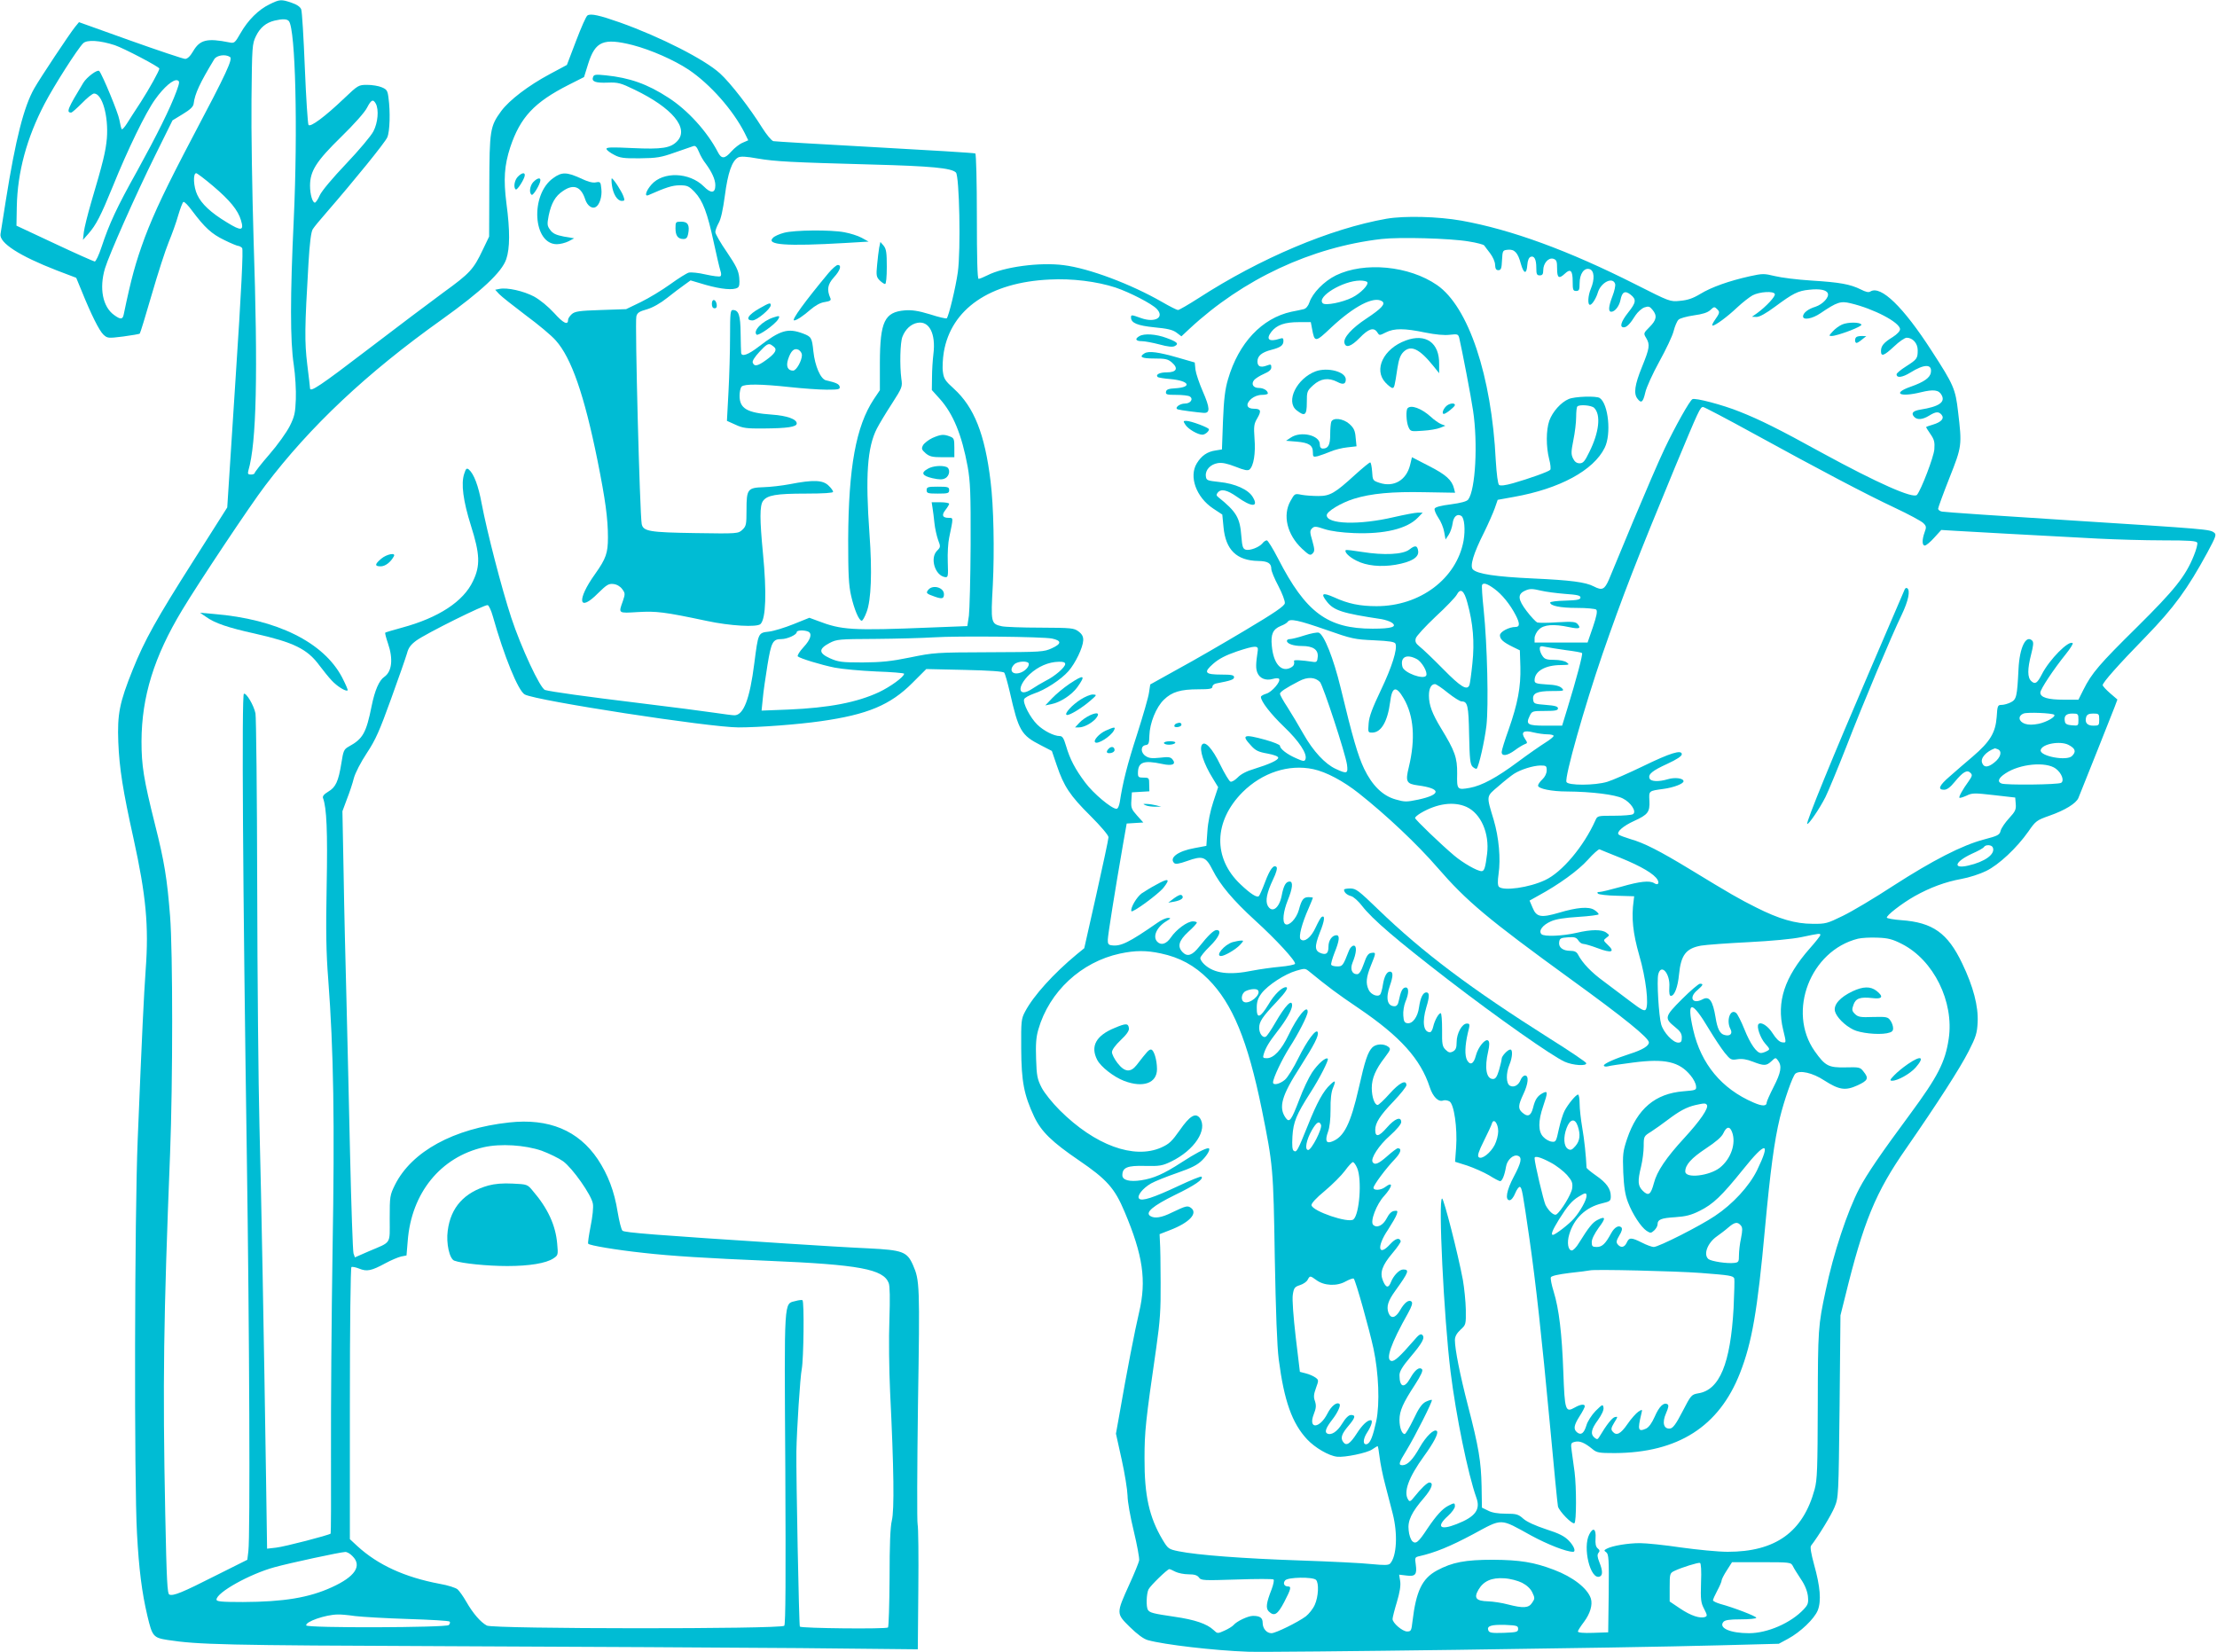 <?xml version="1.0" standalone="no"?>
<!DOCTYPE svg PUBLIC "-//W3C//DTD SVG 20010904//EN"
 "http://www.w3.org/TR/2001/REC-SVG-20010904/DTD/svg10.dtd">
<svg version="1.0" xmlns="http://www.w3.org/2000/svg"
 width="1280pt" height="954pt" viewBox="0 0 1280 954"
 preserveAspectRatio="xMidYMid meet">
<g transform="translate(0,954) scale(0.1,-0.1)"
fill="#00bcd4" stroke="none">
<path d="M1556 9515 c-64 -31 -124 -91 -167 -166 -32 -56 -36 -60 -64 -54
-129 26 -171 16 -210 -51 -17 -29 -33 -44 -46 -44 -11 0 -154 48 -317 106
l-296 106 -23 -28 c-30 -37 -201 -294 -235 -354 -60 -105 -108 -293 -164 -645
-15 -93 -29 -182 -31 -196 -9 -51 110 -127 324 -210 l113 -43 31 -75 c57 -141
102 -230 126 -253 23 -21 26 -22 114 -11 50 7 94 14 96 17 3 3 34 104 69 225
35 121 79 257 98 303 19 46 44 115 55 155 12 40 25 75 30 77 5 3 28 -20 51
-52 72 -96 112 -133 185 -168 38 -19 75 -34 81 -34 6 0 16 -6 22 -12 7 -9 -4
-240 -38 -755 l-48 -743 -196 -309 c-213 -335 -281 -457 -349 -626 -78 -194
-90 -258 -84 -420 6 -152 27 -282 88 -557 72 -328 89 -505 70 -758 -11 -159
-20 -342 -46 -980 -18 -435 -21 -1980 -4 -2275 11 -204 28 -340 60 -475 28
-118 34 -126 116 -139 176 -27 323 -31 1613 -36 745 -3 1662 -8 2037 -11 l682
-7 3 347 c2 190 0 359 -4 374 -4 15 -3 327 2 693 11 692 10 716 -29 805 -34
77 -60 86 -255 96 -94 4 -308 17 -476 28 -758 49 -935 63 -946 74 -7 6 -19 55
-28 108 -19 120 -56 216 -115 305 -112 166 -282 237 -511 212 -321 -35 -562
-167 -659 -359 -30 -61 -31 -67 -31 -196 0 -152 13 -132 -121 -189 l-80 -35
-8 23 c-4 12 -13 272 -20 577 -7 305 -16 710 -21 900 -5 190 -13 510 -16 711
l-7 365 26 70 c15 38 33 92 40 121 8 30 40 92 75 145 51 77 74 130 140 313 44
121 85 239 92 263 8 32 22 50 53 73 56 41 398 211 413 205 7 -3 20 -31 29 -63
65 -231 147 -433 185 -453 67 -36 1067 -190 1234 -190 119 0 344 17 476 36
268 38 400 93 527 220 l81 81 221 -5 c145 -3 224 -9 229 -16 5 -6 19 -56 32
-111 51 -225 65 -250 181 -309 l62 -32 28 -82 c41 -122 77 -176 194 -292 62
-62 105 -113 105 -124 0 -11 -32 -160 -70 -330 l-70 -311 -43 -35 c-134 -111
-250 -239 -298 -330 -23 -43 -24 -54 -23 -215 1 -190 16 -267 75 -393 41 -86
103 -146 257 -251 163 -111 208 -162 265 -298 106 -251 127 -396 84 -579 -24
-101 -71 -342 -115 -596 l-19 -106 33 -149 c18 -81 33 -175 34 -209 0 -34 16
-123 36 -205 19 -79 33 -155 31 -169 -3 -14 -28 -76 -57 -139 -76 -168 -76
-167 3 -245 43 -42 79 -69 104 -76 93 -26 382 -60 578 -67 143 -5 2175 22
2723 37 l342 9 52 28 c74 40 153 116 173 165 21 54 15 135 -22 267 -16 59 -23
98 -17 106 46 60 117 177 136 223 23 56 23 63 29 582 l5 525 27 108 c106 433
175 602 353 857 180 260 309 460 360 560 42 82 49 105 52 166 5 93 -25 208
-89 341 -84 176 -170 237 -352 250 -43 3 -80 10 -83 14 -6 11 85 82 161 125
90 50 176 82 269 99 45 8 109 29 143 46 73 35 178 134 244 228 42 61 48 65
121 91 89 31 155 71 168 103 31 77 196 490 209 525 l16 43 -43 37 c-23 20 -42
41 -42 46 0 15 88 115 249 280 163 168 240 274 355 485 51 95 54 105 39 116
-26 19 -38 20 -823 70 -399 25 -735 48 -747 51 -13 2 -23 10 -23 17 0 6 29 86
65 177 73 184 73 189 50 383 -15 131 -25 155 -153 352 -163 253 -293 379 -353
342 -10 -7 -27 -3 -56 12 -61 30 -121 41 -284 51 -81 5 -176 17 -212 26 -62
15 -71 15 -144 -1 -121 -27 -222 -63 -286 -102 -43 -26 -73 -36 -117 -40 -58
-6 -59 -5 -257 95 -386 195 -716 316 -1005 368 -136 24 -328 29 -433 11 -324
-57 -729 -228 -1086 -459 -58 -37 -111 -68 -118 -68 -6 0 -48 21 -91 46 -181
104 -423 195 -569 213 -138 18 -346 -10 -441 -59 -22 -11 -44 -20 -50 -20 -7
0 -10 117 -10 359 0 198 -4 362 -9 365 -5 3 -265 19 -577 36 -313 17 -578 33
-589 35 -11 3 -39 37 -65 78 -69 111 -183 259 -243 313 -87 80 -344 211 -577
294 -119 42 -169 53 -188 41 -8 -4 -37 -71 -66 -147 l-53 -139 -99 -53 c-125
-67 -233 -150 -280 -213 -65 -89 -68 -110 -69 -435 l-1 -290 -37 -77 c-53
-112 -74 -135 -226 -245 -75 -55 -273 -204 -439 -331 -272 -208 -332 -248
-332 -223 0 4 -7 66 -16 137 -16 135 -15 211 7 585 7 119 15 182 25 197 8 13
43 55 78 95 163 188 340 406 352 435 15 34 18 148 7 228 -5 42 -10 49 -39 61
-18 8 -56 14 -84 14 -50 0 -53 -2 -133 -78 -111 -106 -196 -169 -206 -153 -4
7 -14 155 -21 329 -7 174 -16 327 -21 338 -5 14 -25 28 -55 38 -61 21 -69 20
-128 -9z m112 -97 c38 -48 52 -621 28 -1146 -21 -443 -21 -700 0 -838 9 -60
14 -148 12 -199 -3 -78 -7 -99 -35 -155 -18 -36 -71 -110 -118 -164 -47 -54
-85 -103 -85 -108 0 -4 -10 -8 -21 -8 -17 0 -20 4 -15 23 47 160 56 556 30
1337 -8 267 -14 629 -12 805 3 311 4 321 26 367 24 49 58 77 107 89 47 11 72
10 83 -3z m-1005 -139 c53 -18 257 -125 257 -135 0 -12 -58 -117 -107 -193
-31 -47 -67 -103 -80 -124 -14 -22 -27 -36 -30 -33 -3 3 -9 28 -14 55 -6 38
-97 258 -116 281 -10 11 -72 -35 -92 -68 -91 -150 -100 -172 -70 -172 5 0 33
25 63 55 29 30 60 55 69 55 47 0 84 -129 74 -259 -7 -76 -21 -135 -91 -371
-20 -69 -39 -145 -42 -170 l-5 -45 31 35 c45 51 72 104 141 273 86 213 190
427 244 502 51 72 107 120 130 111 13 -5 12 -13 -6 -63 -37 -100 -112 -251
-227 -460 -118 -211 -161 -304 -206 -440 -15 -46 -33 -83 -39 -83 -7 1 -111
47 -232 104 l-220 103 2 111 c4 199 58 397 160 592 54 104 190 317 223 350 22
22 97 17 183 -11z m2989 1 c107 -28 239 -86 325 -143 124 -84 254 -231 322
-364 l21 -43 -32 -14 c-18 -7 -47 -30 -65 -50 -39 -45 -58 -45 -79 -3 -61 117
-173 241 -285 313 -121 79 -224 115 -361 129 -59 6 -69 5 -74 -10 -10 -26 14
-35 86 -32 58 2 74 -2 154 -41 218 -105 316 -223 246 -297 -38 -40 -87 -48
-258 -40 -125 6 -154 5 -150 -6 2 -7 22 -22 44 -33 33 -18 56 -21 149 -20 96
1 121 5 200 33 50 17 98 34 107 37 13 5 21 -4 33 -32 8 -21 26 -52 39 -68 36
-49 56 -92 56 -126 0 -46 -25 -49 -67 -6 -83 82 -235 87 -302 10 -31 -35 -42
-71 -18 -61 102 45 139 57 181 57 44 0 53 -4 87 -39 47 -50 73 -119 110 -291
16 -74 33 -147 38 -162 6 -17 6 -30 0 -33 -5 -4 -43 1 -84 10 -42 10 -85 14
-98 11 -12 -3 -60 -33 -107 -67 -47 -34 -123 -80 -170 -103 l-85 -41 -146 -5
c-126 -4 -150 -8 -168 -24 -12 -11 -21 -25 -21 -32 0 -34 -27 -21 -80 38 -36
39 -81 76 -117 96 -61 32 -154 53 -199 44 l-25 -5 23 -25 c13 -14 82 -68 153
-122 72 -53 150 -118 174 -146 90 -101 164 -313 241 -694 45 -225 60 -333 60
-443 0 -90 -11 -122 -74 -211 -109 -152 -96 -226 18 -110 48 47 60 55 87 52
20 -2 39 -13 51 -29 18 -24 18 -28 4 -70 -26 -72 -28 -70 87 -63 108 6 151 1
397 -51 134 -29 291 -38 311 -18 31 31 36 182 14 408 -19 197 -19 275 0 302
24 34 76 43 248 43 102 0 157 4 157 10 0 6 -11 22 -25 35 -33 34 -89 36 -227
9 -43 -8 -110 -16 -149 -17 -93 -3 -99 -11 -99 -132 0 -84 -2 -93 -24 -114
-24 -22 -26 -23 -272 -19 -264 4 -300 10 -309 52 -11 57 -40 1163 -31 1199 5
21 17 29 61 41 34 10 78 35 117 66 35 28 79 61 99 75 l36 26 88 -26 c89 -25
159 -32 184 -16 10 6 12 23 9 58 -4 40 -17 67 -71 147 -37 53 -67 106 -67 116
0 10 9 34 19 52 13 22 25 76 36 158 17 131 41 202 77 221 14 7 45 6 111 -6
106 -18 192 -22 662 -35 340 -9 458 -20 484 -46 20 -19 29 -449 11 -576 -12
-86 -52 -253 -64 -266 -3 -3 -47 7 -96 23 -69 21 -105 26 -146 23 -117 -10
-143 -64 -144 -302 l0 -159 -35 -52 c-103 -156 -146 -393 -148 -810 0 -202 3
-264 17 -325 18 -79 45 -143 61 -144 5 -1 18 22 28 49 27 69 33 234 17 452
-24 335 -13 500 43 609 14 27 53 92 87 144 59 92 61 97 54 143 -10 77 -7 209
6 242 17 44 49 74 87 81 68 13 107 -63 92 -181 -4 -33 -8 -93 -8 -134 l-1 -73
46 -51 c77 -86 127 -207 161 -392 15 -86 18 -149 17 -450 -1 -192 -6 -377 -10
-410 l-9 -60 -205 -8 c-467 -19 -520 -15 -661 39 l-46 17 -92 -37 c-50 -20
-114 -40 -142 -43 -62 -7 -61 -6 -84 -183 -26 -206 -62 -300 -115 -300 -11 0
-64 7 -118 15 -53 8 -245 33 -427 55 -321 39 -512 66 -548 76 -28 8 -139 247
-195 417 -56 170 -140 496 -171 659 -19 104 -45 172 -74 197 -13 10 -17 6 -27
-25 -19 -57 -6 -156 39 -299 52 -164 55 -231 12 -320 -55 -118 -199 -212 -410
-269 -51 -14 -95 -27 -97 -29 -2 -2 5 -30 16 -62 31 -90 23 -162 -21 -193 -30
-20 -55 -78 -73 -167 -32 -159 -51 -191 -133 -236 -27 -15 -31 -24 -42 -95
-17 -106 -33 -140 -76 -165 -25 -15 -34 -27 -30 -37 21 -56 27 -192 21 -507
-5 -260 -3 -387 9 -538 31 -411 38 -824 25 -1567 -6 -388 -10 -913 -9 -1168 1
-254 0 -464 -2 -467 -10 -9 -267 -76 -315 -81 l-52 -6 -6 408 c-12 800 -27
1615 -38 2034 -6 234 -12 857 -13 1386 -1 528 -6 976 -10 995 -10 48 -54 121
-67 113 -13 -8 -6 -1120 17 -2664 15 -1023 20 -2196 9 -2286 l-6 -50 -182 -91
c-195 -99 -245 -119 -268 -110 -12 4 -16 77 -24 469 -15 754 -10 1121 28 2078
16 412 16 1165 0 1370 -17 216 -33 316 -87 529 -66 264 -78 340 -78 481 1 257
72 488 235 758 93 155 394 607 479 718 259 342 586 650 1020 959 229 164 347
274 372 349 21 62 22 164 1 321 -18 141 -12 220 22 325 58 173 138 259 337
360 l89 45 24 77 c41 130 88 150 256 108z m-2324 -69 c17 -11 -21 -94 -210
-451 -159 -302 -227 -446 -282 -591 -54 -147 -78 -235 -122 -446 -6 -28 -18
-29 -55 -2 -66 47 -87 154 -53 269 24 79 177 425 291 655 l99 200 59 36 c43
26 61 43 63 60 7 58 36 120 119 257 14 23 64 31 91 13z m842 -270 c18 -35 12
-109 -14 -159 -13 -26 -83 -109 -157 -187 -79 -83 -142 -158 -153 -183 -10
-23 -23 -42 -28 -42 -14 0 -28 48 -28 98 0 85 37 142 179 281 75 73 138 144
150 169 24 46 35 52 51 23z m-940 -475 c98 -83 144 -140 161 -197 19 -62 3
-65 -81 -13 -93 56 -147 107 -171 159 -22 46 -26 125 -6 125 6 -1 50 -34 97
-74z m7249 -320 c46 -7 86 -18 90 -23 3 -5 19 -25 34 -45 16 -21 29 -50 29
-67 1 -23 6 -31 19 -31 15 0 19 10 21 58 3 56 4 57 34 60 38 4 58 -17 75 -82
17 -59 33 -61 37 -6 2 26 9 43 19 47 21 8 33 -14 33 -64 0 -36 3 -43 20 -43
15 0 20 7 20 29 0 41 30 75 58 67 19 -6 22 -15 22 -57 0 -55 11 -61 46 -28 32
30 44 16 44 -47 0 -47 2 -54 20 -54 17 0 20 7 20 44 0 55 26 92 58 82 27 -9
30 -58 7 -113 -17 -40 -20 -93 -5 -93 12 0 35 37 45 70 17 59 86 94 100 51 3
-10 -4 -42 -15 -70 -23 -60 -26 -91 -7 -91 21 0 46 33 53 68 9 47 26 56 58 31
35 -28 33 -45 -14 -104 -41 -52 -51 -85 -25 -85 17 0 37 20 68 70 13 19 35 39
51 45 24 8 31 6 47 -14 28 -34 23 -59 -17 -99 -35 -35 -36 -37 -20 -63 23 -39
21 -57 -24 -168 -42 -103 -49 -154 -26 -183 22 -29 32 -21 45 35 6 29 43 110
81 179 38 69 76 148 83 177 7 28 20 58 28 65 7 8 47 19 88 25 51 7 80 16 96
31 21 20 24 20 39 5 17 -17 16 -21 -16 -67 -11 -16 -15 -28 -10 -28 16 0 85
51 142 105 31 29 71 60 89 70 41 21 122 26 128 7 5 -13 -50 -72 -102 -110
l-30 -21 27 -1 c17 0 55 21 106 59 104 77 133 92 197 98 62 7 101 -1 108 -21
9 -22 -29 -63 -71 -77 -43 -13 -72 -36 -72 -56 0 -23 53 -14 100 18 96 65 117
72 174 58 133 -31 286 -111 286 -150 0 -11 -17 -29 -42 -45 -52 -32 -68 -51
-68 -81 0 -34 17 -28 76 27 29 28 62 50 72 50 35 0 64 -32 64 -72 0 -48 -4
-53 -68 -94 -30 -19 -54 -39 -54 -45 0 -23 33 -19 80 10 80 50 126 50 118 1
-4 -31 -40 -56 -117 -83 -108 -38 -63 -62 59 -32 74 18 104 14 120 -16 23 -41
-15 -67 -122 -84 -43 -7 -55 -20 -38 -40 17 -21 49 -19 88 5 39 24 55 25 72 5
17 -21 -1 -42 -51 -57 -22 -6 -39 -13 -39 -14 0 -2 12 -20 26 -41 22 -32 25
-46 22 -88 -4 -45 -75 -231 -100 -262 -20 -25 -229 68 -548 242 -254 140 -360
192 -476 238 -96 39 -259 82 -273 72 -16 -9 -99 -157 -160 -285 -33 -69 -113
-255 -180 -415 -66 -159 -130 -314 -142 -342 -25 -57 -39 -64 -87 -39 -48 25
-133 36 -352 46 -215 10 -320 26 -346 52 -19 19 3 92 64 213 24 49 52 112 62
140 l17 49 94 17 c264 47 460 153 524 284 39 79 21 254 -29 287 -19 13 -145 9
-179 -6 -45 -19 -93 -73 -112 -125 -19 -55 -19 -150 -1 -221 8 -30 11 -59 6
-63 -10 -11 -123 -51 -214 -77 -46 -13 -73 -16 -81 -10 -7 6 -14 60 -19 140
-24 491 -158 889 -339 1014 -162 112 -420 136 -584 56 -69 -34 -135 -102 -153
-156 -7 -21 -20 -36 -33 -39 -12 -3 -44 -10 -71 -15 -170 -37 -305 -180 -366
-390 -17 -57 -24 -115 -29 -240 l-6 -165 -37 -6 c-48 -7 -81 -30 -108 -74 -47
-76 -4 -196 94 -261 l53 -35 7 -72 c12 -132 76 -194 201 -196 55 -1 75 -13 75
-46 0 -12 18 -56 41 -99 22 -42 39 -87 37 -99 -2 -16 -57 -54 -230 -157 -124
-74 -298 -175 -387 -223 l-160 -89 -7 -46 c-3 -26 -35 -135 -69 -242 -57 -175
-83 -280 -100 -392 -4 -22 -11 -38 -19 -38 -28 0 -134 89 -180 151 -58 77 -89
136 -111 212 -13 44 -21 57 -36 57 -34 0 -93 30 -130 66 -41 40 -85 125 -76
147 3 8 28 22 56 32 65 21 157 81 200 130 40 46 83 135 85 177 1 22 -6 36 -27
52 -27 20 -40 21 -220 22 -106 0 -206 4 -223 8 -63 14 -64 20 -52 236 10 202
5 458 -13 602 -33 272 -95 427 -211 533 -50 45 -59 58 -64 97 -4 25 -1 77 5
114 42 250 266 404 611 420 129 7 272 -11 380 -46 83 -28 211 -94 239 -124 46
-49 -10 -81 -90 -53 -56 20 -59 21 -59 4 0 -32 37 -47 135 -57 75 -7 105 -14
127 -30 l29 -22 47 44 c309 287 703 471 1108 518 104 12 397 4 503 -14z m-585
-235 c10 -15 -39 -65 -87 -89 -56 -28 -155 -48 -170 -33 -37 37 116 130 215
131 20 0 39 -4 42 -9z m85 -110 c23 -15 -2 -42 -91 -101 -82 -54 -132 -109
-126 -139 7 -33 39 -22 88 28 52 54 82 63 102 32 12 -19 12 -19 50 0 47 24
107 24 226 -1 59 -12 112 -17 142 -13 45 5 49 4 55 -18 17 -74 68 -338 80
-421 28 -187 14 -455 -28 -512 -8 -11 -41 -20 -100 -28 -58 -7 -91 -16 -94
-25 -3 -7 7 -31 21 -52 15 -21 30 -58 34 -82 l8 -44 18 27 c10 15 20 45 23 67
5 39 27 57 50 42 18 -11 24 -80 13 -143 -40 -219 -251 -378 -502 -378 -96 0
-165 14 -245 51 -68 30 -80 23 -42 -25 40 -51 89 -67 316 -101 22 -4 49 -13
60 -21 31 -23 -2 -34 -112 -34 -260 0 -386 93 -546 405 -30 58 -59 105 -65
105 -6 0 -18 -7 -25 -17 -19 -23 -72 -43 -96 -37 -17 5 -21 16 -26 78 -8 107
-28 141 -135 227 -10 8 -10 14 -1 25 19 23 53 16 110 -24 86 -62 128 -62 92
-2 -25 43 -102 78 -193 87 -71 8 -75 9 -78 34 -4 35 26 68 69 75 25 4 54 -2
103 -21 50 -20 70 -24 80 -16 24 20 36 94 29 179 -5 71 -3 85 16 117 25 43 21
55 -20 55 -42 0 -49 27 -15 57 17 14 40 23 62 23 19 0 34 4 34 8 0 17 -25 32
-52 32 -33 0 -46 23 -27 46 8 9 33 25 56 35 30 13 43 24 43 38 0 18 -3 19 -27
10 -35 -13 -53 -5 -53 24 0 32 25 53 80 67 54 14 70 26 70 52 0 16 -4 18 -22
12 -62 -20 -81 -3 -47 41 31 39 77 55 158 55 l69 0 7 -37 c15 -82 18 -82 113
8 130 121 243 180 291 150z m1225 -616 c40 -40 29 -141 -28 -255 -26 -54 -36
-65 -56 -65 -17 0 -29 9 -38 28 -12 24 -11 40 2 106 9 43 16 103 16 133 0 30
3 58 7 61 12 13 82 7 97 -8z m916 -146 c390 -214 652 -352 820 -431 79 -37
153 -77 164 -88 18 -17 19 -24 8 -53 -16 -44 -15 -77 1 -77 7 0 32 20 54 45
l41 45 83 -5 c80 -5 429 -24 824 -45 99 -5 267 -10 373 -10 154 0 194 -3 198
-14 3 -7 -6 -41 -20 -75 -48 -119 -111 -197 -327 -411 -218 -215 -262 -266
-310 -362 l-29 -58 -85 0 c-91 0 -135 13 -135 41 0 19 76 134 147 222 25 31
43 60 40 63 -21 21 -136 -95 -179 -181 -26 -50 -38 -58 -60 -38 -23 21 -23 69
-1 155 13 51 15 70 6 79 -36 36 -73 -40 -79 -164 -8 -161 -12 -175 -44 -192
-16 -8 -40 -15 -53 -15 -23 0 -25 -4 -29 -70 -7 -91 -38 -142 -138 -228 -41
-35 -101 -86 -132 -114 -62 -53 -73 -78 -34 -78 17 0 36 14 62 46 47 57 71 71
90 52 13 -12 11 -19 -10 -49 -35 -48 -58 -90 -53 -95 2 -3 21 3 41 12 33 16
45 16 158 3 l123 -14 3 -37 c3 -32 -3 -44 -38 -82 -23 -25 -45 -57 -49 -72 -6
-25 -16 -30 -96 -51 -126 -33 -297 -121 -525 -268 -107 -70 -238 -148 -290
-173 -90 -44 -99 -47 -175 -46 -99 0 -194 28 -325 94 -98 49 -147 77 -385 222
-173 105 -263 151 -341 173 -32 10 -63 21 -68 26 -16 14 25 50 89 79 79 36 91
51 88 116 -3 59 -5 57 82 69 59 8 115 30 115 44 0 18 -50 24 -90 12 -53 -16
-99 -14 -106 4 -10 24 15 45 103 85 54 25 83 44 83 55 0 28 -66 8 -226 -70
-83 -40 -174 -80 -204 -89 -72 -22 -228 -22 -236 -1 -11 29 103 432 209 741
114 329 197 543 418 1077 138 331 145 347 162 347 6 0 136 -68 287 -151z
m-1492 -899 c44 -32 91 -90 123 -152 25 -48 24 -68 -1 -68 -38 0 -90 -28 -90
-48 0 -23 19 -40 74 -67 l41 -20 3 -95 c3 -116 -15 -212 -68 -363 -22 -61 -40
-119 -40 -129 0 -26 31 -23 76 10 21 16 47 31 57 35 17 6 17 8 1 32 -25 38 -8
51 50 36 25 -6 61 -11 80 -11 20 0 36 -4 36 -9 0 -5 -22 -23 -48 -39 -27 -17
-98 -66 -157 -110 -125 -93 -209 -138 -279 -151 -73 -13 -75 -11 -73 82 1 92
-13 131 -93 262 -51 84 -70 134 -70 189 0 41 13 66 35 66 7 0 40 -22 74 -50
34 -27 70 -50 80 -50 34 0 40 -23 43 -192 3 -142 6 -170 20 -185 10 -9 20 -14
24 -11 12 13 45 156 56 248 13 113 5 468 -16 670 -8 74 -12 138 -9 143 8 14
30 7 71 -23z m272 -11 c25 -6 86 -14 135 -18 71 -5 90 -9 90 -21 0 -12 -18
-16 -87 -18 -49 -1 -88 -6 -88 -11 0 -19 58 -31 153 -31 59 0 108 -5 113 -10
8 -8 2 -38 -19 -100 l-31 -90 -153 0 -153 0 0 25 c0 14 11 37 25 50 28 29 86
33 175 14 57 -12 70 -8 49 17 -12 14 -28 16 -116 11 -56 -4 -109 -4 -118 -1
-8 4 -36 33 -61 66 -50 66 -53 96 -12 116 29 14 43 14 98 1z m-428 -69 c33
-119 42 -228 29 -350 -6 -60 -14 -117 -17 -125 -13 -34 -49 -13 -153 93 -58
59 -119 117 -135 129 -22 18 -27 28 -22 47 3 13 55 69 114 125 60 55 114 112
122 126 22 42 43 27 62 -45z m-817 -156 c150 -53 167 -56 278 -61 89 -4 120
-9 124 -20 12 -31 -21 -135 -84 -267 -49 -103 -68 -152 -71 -192 -4 -52 -4
-54 20 -54 52 0 89 63 104 176 11 90 34 97 78 22 59 -101 69 -235 30 -397 -21
-85 -14 -97 54 -106 134 -18 134 -53 0 -82 -68 -14 -78 -14 -130 1 -75 21
-135 80 -182 177 -36 76 -66 178 -136 469 -41 169 -95 305 -126 317 -9 3 -46
-4 -83 -16 -36 -12 -74 -21 -83 -21 -10 0 -18 -4 -18 -10 0 -17 38 -30 87 -30
64 0 95 -21 91 -63 -2 -26 -7 -31 -23 -29 -75 11 -116 13 -114 6 4 -21 -2 -31
-23 -41 -53 -24 -96 28 -105 127 -7 68 6 97 52 116 19 7 36 18 40 24 12 20 62
9 220 -46z m-2991 -10 c27 -10 18 -45 -25 -91 -23 -25 -37 -48 -33 -53 14 -12
134 -49 214 -65 41 -8 148 -18 238 -22 89 -3 162 -9 162 -13 0 -18 -79 -75
-144 -106 -128 -60 -290 -91 -525 -101 l-154 -6 7 69 c3 38 16 125 27 194 22
134 31 150 81 150 33 0 88 25 88 40 0 11 40 13 64 4z m1410 -41 c56 -12 56
-30 -1 -56 -46 -21 -59 -22 -363 -23 -305 -1 -319 -2 -455 -30 -112 -23 -167
-28 -275 -29 -121 0 -140 3 -188 24 -66 30 -67 54 -3 88 42 22 54 23 265 24
122 1 273 5 336 9 141 9 630 4 684 -7z m1188 -68 c-12 -81 -12 -103 -3 -128
13 -34 49 -49 90 -37 17 5 33 5 36 0 10 -16 -41 -75 -73 -85 -17 -5 -32 -13
-32 -19 0 -26 57 -99 134 -173 86 -82 135 -156 123 -187 -5 -13 -12 -13 -54 6
-51 22 -93 54 -93 72 0 6 -37 21 -83 34 -127 35 -142 29 -84 -33 26 -29 43
-37 95 -46 37 -7 62 -16 62 -24 0 -14 -50 -37 -140 -65 -42 -12 -76 -30 -94
-49 -16 -16 -34 -27 -42 -24 -7 2 -34 47 -59 98 -46 95 -89 141 -106 114 -16
-26 10 -108 63 -193 l31 -51 -28 -85 c-17 -51 -31 -119 -34 -169 l-6 -85 -69
-13 c-95 -17 -147 -56 -117 -86 8 -8 28 -5 76 12 89 32 107 25 146 -52 43 -86
119 -176 246 -292 121 -110 235 -234 230 -250 -2 -5 -41 -13 -86 -17 -45 -4
-116 -14 -158 -22 -135 -28 -224 -17 -280 36 -13 12 -23 28 -23 36 0 8 25 39
55 68 54 53 71 94 39 94 -16 0 -48 -30 -101 -97 -39 -49 -67 -59 -94 -32 -33
33 -24 67 31 118 28 25 50 49 50 54 0 4 -11 7 -23 7 -32 0 -96 -47 -127 -93
-26 -38 -56 -47 -78 -25 -29 29 -4 85 52 119 26 16 28 19 10 19 -12 0 -39 -12
-60 -27 -167 -116 -214 -139 -267 -131 -17 2 -22 9 -21 33 1 29 41 280 87 545
l22 125 48 3 48 3 -36 40 c-32 36 -36 45 -33 87 l3 47 50 3 51 3 -1 39 c0 38
-1 40 -32 40 -29 0 -33 3 -33 26 0 64 32 76 140 53 59 -13 83 -2 59 27 -11 13
-24 15 -72 9 -46 -5 -64 -3 -83 10 -30 20 -29 59 1 63 17 2 20 11 21 55 2 72
39 164 84 207 46 45 96 60 199 60 65 0 81 3 81 15 0 8 10 17 23 19 83 16 102
22 102 36 0 12 -15 15 -72 15 -97 0 -106 12 -49 62 33 29 71 49 138 72 103 34
124 35 120 6z m1780 1 c47 -6 89 -13 92 -17 6 -5 -33 -152 -85 -321 l-30 -98
-95 0 c-105 0 -116 7 -92 57 13 27 16 28 88 28 60 0 75 3 75 15 0 11 -17 16
-70 20 -65 5 -70 7 -73 29 -6 38 22 51 107 51 71 0 74 1 58 17 -12 12 -38 19
-87 21 -61 4 -70 7 -70 24 0 52 61 88 153 88 48 1 50 2 33 15 -12 9 -42 15
-72 15 -43 0 -56 4 -68 22 -9 12 -16 31 -16 41 0 17 5 18 33 12 17 -4 71 -12
119 -19z m-863 -51 c30 -15 66 -78 55 -96 -15 -25 -128 16 -137 51 -14 56 23
76 82 45z m-2239 -29 c0 -20 -27 -45 -55 -52 -43 -11 -60 19 -29 50 20 20 84
22 84 2z m210 0 c0 -19 -60 -71 -113 -97 -23 -12 -58 -33 -79 -47 -81 -53 -90
12 -13 85 49 45 109 71 168 72 25 1 37 -3 37 -13z m1471 -104 c18 -20 147
-413 156 -477 7 -52 0 -55 -64 -25 -62 28 -131 102 -188 203 -27 48 -69 118
-92 154 -24 36 -43 71 -43 77 0 11 31 32 110 73 49 26 93 24 121 -5z m4239
-189 c11 -11 -43 -42 -89 -52 -35 -7 -59 -7 -80 0 -37 13 -42 45 -8 59 21 9
166 3 177 -7z m140 -29 c0 -35 -1 -35 -37 -32 -27 2 -39 8 -41 21 -7 33 6 47
43 47 33 0 35 -2 35 -36z m120 1 c0 -33 -2 -35 -34 -35 -36 0 -51 18 -41 51 5
14 16 19 41 19 32 0 34 -2 34 -35z m-177 -146 c40 -21 45 -39 20 -64 -30 -31
-188 -1 -181 34 7 36 113 55 161 30z m-409 -25 c27 -11 18 -47 -20 -77 -36
-29 -60 -30 -70 -2 -11 27 22 65 73 84 1 1 8 -2 17 -5z m335 -112 c34 -25 51
-70 31 -82 -16 -11 -319 -14 -344 -4 -26 10 -18 32 22 58 83 56 235 70 291 28z
m-2939 -10 c0 -17 -10 -38 -25 -52 -14 -13 -25 -29 -25 -36 0 -18 79 -34 167
-34 142 -1 279 -18 322 -40 47 -23 82 -77 59 -91 -7 -5 -56 -9 -109 -9 -95 0
-96 0 -108 -27 -67 -150 -193 -300 -291 -345 -91 -43 -240 -64 -266 -38 -7 7
-8 32 -2 73 13 89 2 211 -28 313 -43 143 -45 133 28 195 34 30 75 62 89 71 39
25 110 47 152 48 34 0 37 -2 37 -28z m-1348 7 c75 -16 173 -68 264 -140 159
-126 337 -294 453 -428 169 -195 288 -295 770 -645 308 -223 451 -339 451
-365 0 -20 -37 -43 -110 -66 -84 -27 -150 -56 -150 -67 0 -6 10 -8 23 -5 12 4
78 13 146 22 184 24 267 5 332 -75 16 -19 30 -46 31 -60 3 -24 1 -25 -72 -31
-164 -13 -267 -101 -326 -275 -24 -72 -26 -89 -22 -194 4 -85 11 -129 27 -171
26 -69 76 -145 108 -166 22 -14 25 -14 43 2 11 10 20 26 20 35 0 29 21 37 102
42 60 4 92 12 140 36 79 39 128 86 252 240 132 165 162 163 80 -6 -45 -91
-139 -194 -243 -263 -86 -58 -325 -179 -353 -179 -10 0 -41 11 -68 25 -62 31
-74 31 -88 0 -13 -28 -34 -32 -52 -10 -10 12 -8 22 9 51 15 24 19 40 12 47
-15 15 -40 1 -59 -34 -33 -61 -52 -79 -83 -79 -25 0 -29 4 -29 28 0 18 16 49
40 83 43 56 41 70 -7 45 -28 -14 -51 -43 -107 -133 -14 -24 -33 -43 -41 -43
-22 0 -29 46 -15 92 27 93 96 158 190 180 46 11 50 14 50 41 0 43 -25 78 -86
120 -30 21 -54 41 -54 45 -3 69 -13 164 -25 232 -8 47 -15 109 -15 138 0 28
-4 52 -9 52 -12 0 -57 -54 -78 -94 -9 -17 -24 -65 -33 -106 -15 -70 -17 -75
-40 -72 -14 1 -36 13 -49 27 -31 30 -31 93 -1 179 27 79 27 90 -2 75 -32 -17
-45 -37 -57 -86 -12 -47 -31 -55 -63 -26 -24 22 -23 41 7 105 29 61 33 108 10
108 -9 0 -20 -11 -25 -24 -12 -32 -39 -47 -62 -35 -23 12 -24 72 -3 122 17 41
20 87 5 87 -15 0 -50 -38 -50 -53 0 -7 -7 -37 -15 -65 -12 -39 -20 -52 -35
-52 -39 0 -50 64 -28 159 8 35 8 55 1 62 -16 16 -59 -36 -72 -86 -12 -48 -33
-59 -51 -26 -14 27 -12 84 4 154 14 54 13 57 -5 57 -28 0 -59 -57 -59 -107 0
-33 -5 -45 -21 -54 -18 -9 -25 -7 -43 10 -19 19 -21 33 -20 116 0 52 -3 95 -8
95 -12 0 -35 -42 -43 -77 -4 -18 -12 -33 -19 -33 -38 0 -46 60 -21 144 19 62
19 86 0 86 -19 0 -34 -30 -42 -85 -7 -56 -37 -97 -67 -93 -17 2 -22 11 -24 45
-2 22 4 58 12 78 22 51 21 87 -1 83 -17 -3 -26 -23 -38 -80 -3 -18 -12 -28
-23 -28 -43 0 -53 46 -27 120 19 54 19 80 0 80 -18 0 -33 -27 -41 -77 -3 -22
-10 -46 -14 -53 -12 -20 -55 -4 -68 25 -18 38 -14 73 13 140 30 74 31 77 3 73
-18 -2 -28 -16 -44 -63 -15 -43 -27 -60 -39 -60 -30 0 -41 30 -26 67 23 55 26
98 7 98 -9 0 -21 -12 -27 -27 -35 -90 -38 -93 -68 -93 -17 0 -32 4 -35 9 -3 5
6 36 19 70 28 69 32 101 11 101 -25 0 -46 -30 -46 -65 0 -38 -11 -49 -40 -40
-40 13 -42 38 -10 120 28 69 32 104 10 90 -5 -3 -20 -30 -34 -60 -26 -58 -66
-89 -87 -68 -13 13 8 93 47 180 13 31 24 57 24 59 0 2 -11 4 -24 4 -30 0 -41
-13 -57 -74 -14 -50 -57 -95 -78 -82 -19 12 -12 73 14 138 28 69 32 108 11
108 -22 0 -35 -23 -46 -81 -14 -73 -56 -104 -81 -58 -14 28 -5 75 31 151 19
39 26 66 20 72 -16 16 -38 -12 -66 -87 -15 -40 -31 -76 -35 -80 -10 -13 -47
10 -107 67 -160 151 -155 364 12 532 114 113 266 163 408 133z m885 -218 c83
-38 133 -152 119 -270 -10 -80 -16 -101 -32 -101 -25 0 -107 47 -158 90 -75
63 -226 208 -226 217 0 5 14 17 32 28 95 56 191 69 265 36z m3039 -235 c15
-38 -46 -82 -143 -104 -92 -21 -77 23 23 69 34 15 65 32 68 38 10 16 46 14 52
-3z m-2148 -60 c118 -48 194 -93 212 -126 12 -22 1 -33 -20 -19 -26 16 -83 10
-190 -21 -58 -16 -114 -30 -124 -30 -13 0 -17 -3 -10 -10 5 -5 54 -11 109 -12
l100 -3 -3 -25 c-14 -99 -4 -189 32 -315 39 -133 57 -286 38 -314 -8 -11 -26
-1 -88 46 -44 33 -113 85 -154 116 -73 53 -123 106 -149 155 -8 16 -21 22 -44
22 -44 0 -70 20 -65 51 3 21 9 24 50 27 39 3 49 -1 60 -17 7 -12 20 -21 29
-21 9 0 47 -11 84 -25 79 -30 102 -22 58 19 -27 26 -27 27 -9 41 20 15 20 15
0 30 -25 19 -87 19 -171 -1 -83 -19 -188 -23 -203 -8 -19 19 6 53 54 74 28 13
79 21 159 26 64 4 117 11 117 15 0 5 -11 16 -25 25 -32 21 -100 15 -204 -16
-103 -30 -130 -26 -152 28 l-18 42 50 28 c120 65 231 146 286 207 32 36 63 63
68 61 6 -3 61 -25 123 -50z m1152 -445 c0 -4 -27 -39 -61 -77 -146 -166 -193
-308 -154 -469 19 -78 19 -77 -7 -73 -15 2 -34 21 -53 51 -27 43 -67 69 -82
54 -13 -13 10 -80 38 -112 29 -33 29 -34 10 -44 -11 -6 -26 -11 -34 -11 -25 0
-62 53 -96 138 -18 45 -39 86 -47 93 -34 28 -59 -44 -33 -93 14 -26 -2 -43
-34 -34 -27 6 -42 37 -52 101 -16 97 -36 126 -75 105 -58 -31 -82 10 -30 53
33 29 37 37 15 37 -8 0 -55 -40 -104 -89 -101 -101 -103 -110 -40 -161 29 -23
39 -38 39 -60 0 -24 -4 -30 -21 -30 -30 0 -85 59 -98 105 -14 49 -26 252 -17
289 16 66 70 5 64 -74 -2 -35 1 -50 9 -50 21 0 40 51 47 124 11 112 40 150
127 166 30 5 153 14 274 20 134 7 253 18 305 29 105 22 110 23 110 12z m470
-51 c184 -93 303 -334 271 -548 -20 -135 -63 -218 -223 -435 -168 -227 -248
-344 -293 -429 -69 -132 -150 -376 -194 -588 -44 -205 -45 -225 -46 -660 -1
-371 -3 -433 -18 -489 -67 -247 -226 -361 -502 -361 -55 0 -176 12 -270 25
-93 14 -200 25 -237 25 -69 0 -159 -15 -191 -32 -17 -9 -17 -11 -3 -21 14 -11
16 -40 14 -237 l-3 -225 -87 -3 c-56 -2 -88 1 -88 8 0 5 16 30 35 55 36 48 51
99 40 135 -19 59 -104 125 -213 166 -115 44 -197 57 -352 58 -160 0 -235 -14
-324 -62 -86 -47 -120 -119 -141 -294 -6 -53 -8 -58 -31 -58 -27 0 -84 49 -84
72 0 8 11 52 25 98 17 57 23 95 19 121 l-6 37 42 -5 c52 -7 62 6 54 64 -6 40
-5 42 22 48 88 20 175 55 308 126 174 94 153 94 336 -7 96 -52 203 -94 242
-94 18 0 6 33 -24 64 -25 26 -56 42 -131 66 -61 20 -112 43 -132 61 -29 26
-40 29 -101 29 -46 0 -81 6 -103 18 l-35 17 -2 125 c-3 141 -16 223 -79 465
-45 174 -75 324 -75 377 0 21 10 39 32 60 32 29 32 31 31 117 -1 47 -9 125
-17 171 -28 150 -110 470 -120 470 -23 0 10 -685 49 -1001 31 -251 100 -589
149 -727 25 -68 -6 -110 -114 -152 -96 -38 -120 -16 -50 47 22 20 40 45 40 55
0 22 -3 22 -38 4 -35 -18 -69 -56 -120 -131 -53 -81 -68 -93 -89 -73 -8 9 -18
36 -20 62 -7 55 17 105 89 188 45 53 57 88 30 88 -12 0 -50 -37 -84 -80 -23
-29 -29 -33 -37 -20 -30 43 1 129 91 253 56 77 85 133 74 144 -15 16 -62 -29
-99 -94 -40 -71 -70 -102 -99 -103 -26 0 -23 12 22 85 51 84 153 286 147 292
-3 2 -19 -3 -36 -11 -22 -12 -40 -37 -70 -101 -23 -47 -45 -85 -51 -85 -16 0
-30 37 -30 82 0 52 21 98 89 202 36 56 48 83 41 90 -16 16 -41 -4 -68 -52 -34
-61 -62 -53 -62 18 0 21 17 50 61 102 73 86 87 114 71 130 -9 9 -21 2 -49 -32
-80 -92 -112 -122 -130 -118 -35 7 -4 98 97 277 21 38 27 58 20 65 -15 15 -41
-4 -67 -50 -26 -45 -53 -51 -67 -13 -12 36 -2 68 39 125 79 110 84 124 46 124
-22 0 -56 -36 -70 -72 -14 -37 -29 -35 -46 6 -20 47 -6 89 55 161 28 33 49 64
47 69 -7 22 -30 16 -61 -18 -69 -76 -79 -14 -12 84 23 36 46 75 50 88 7 21 5
23 -15 20 -15 -2 -30 -17 -43 -43 -21 -41 -57 -58 -78 -37 -19 19 20 120 63
166 50 56 54 88 5 51 -24 -18 -66 -20 -66 -3 0 15 72 112 123 165 35 37 42 63
17 63 -5 0 -32 -20 -60 -45 -51 -45 -73 -54 -85 -35 -13 21 36 97 100 153 38
34 65 66 65 78 0 35 -37 21 -83 -32 -46 -53 -67 -57 -67 -13 0 40 27 83 106
165 41 43 74 85 74 93 0 35 -41 14 -97 -49 -32 -36 -63 -65 -69 -65 -18 0 -34
47 -34 98 0 56 23 109 75 176 35 47 36 50 19 63 -25 18 -69 16 -90 -4 -27 -27
-43 -75 -79 -235 -47 -206 -85 -283 -154 -309 -34 -14 -42 5 -24 55 10 26 15
73 15 130 -1 57 4 101 14 124 18 43 14 48 -15 20 -40 -36 -78 -105 -130 -236
-60 -149 -65 -157 -81 -147 -9 5 -11 30 -8 84 5 83 23 126 103 251 54 84 108
190 101 197 -11 11 -57 -29 -91 -80 -19 -29 -52 -98 -73 -155 -46 -120 -57
-136 -78 -108 -44 61 -26 128 84 298 80 126 107 178 100 198 -8 24 -62 -49
-111 -148 -28 -57 -63 -114 -79 -127 -30 -25 -68 -33 -68 -15 0 25 52 134 95
202 50 77 105 184 105 206 0 45 -59 -26 -110 -133 -42 -88 -86 -135 -126 -135
-22 0 -24 3 -18 23 12 39 31 70 79 132 51 65 85 125 85 150 0 40 -39 0 -98
-102 -23 -40 -47 -75 -53 -78 -17 -11 -39 16 -39 50 0 36 17 62 102 152 52 55
70 83 52 83 -23 0 -67 -42 -100 -99 -49 -80 -69 -86 -68 -19 0 35 7 55 28 83
36 47 134 111 200 130 47 14 52 14 72 -2 114 -93 159 -127 289 -215 240 -163
357 -293 410 -456 18 -55 50 -87 78 -76 8 3 24 1 35 -5 27 -14 47 -154 39
-267 l-6 -82 70 -22 c38 -13 95 -38 126 -56 30 -19 59 -34 64 -34 12 0 26 35
34 83 6 40 43 74 70 63 24 -9 18 -39 -25 -120 -42 -79 -52 -136 -24 -136 9 0
23 17 32 40 9 22 21 38 27 37 12 -4 16 -29 55 -297 38 -266 70 -555 120 -1090
22 -239 42 -445 45 -458 7 -28 82 -105 95 -97 12 8 12 207 1 295 -5 36 -12 88
-16 117 -7 50 -6 52 18 58 27 7 56 -5 100 -41 26 -22 38 -24 130 -24 365 2
602 153 723 462 69 176 101 360 144 833 31 335 54 507 86 640 25 102 74 243
90 256 26 21 99 5 166 -39 86 -55 122 -61 192 -29 61 28 67 41 35 80 -19 25
-24 26 -104 24 -98 -2 -117 8 -178 94 -160 228 -25 580 250 649 21 5 72 8 113
6 61 -2 87 -9 140 -36z m-4278 -55 c109 -23 194 -69 274 -149 140 -141 228
-354 309 -751 65 -322 67 -342 75 -855 6 -314 13 -514 23 -590 31 -239 77
-368 164 -461 45 -48 125 -95 173 -100 44 -5 174 22 202 42 15 10 29 19 32 19
2 0 7 -28 11 -62 4 -35 18 -106 32 -158 13 -52 33 -129 44 -170 30 -118 23
-246 -15 -288 -10 -10 -33 -10 -107 -3 -52 6 -238 15 -414 21 -326 11 -592 31
-700 53 -58 12 -61 14 -93 67 -77 130 -105 255 -104 470 0 154 6 213 68 640
22 154 26 217 25 375 0 105 -2 210 -4 234 l-2 45 59 23 c113 43 164 98 122
129 -20 14 -28 12 -110 -27 -60 -30 -100 -36 -125 -20 -31 20 16 59 142 121
116 56 168 92 154 106 -3 4 -64 -21 -134 -54 -145 -68 -210 -89 -226 -73 -15
15 20 60 69 88 21 12 88 39 149 60 86 30 118 46 147 75 32 32 50 68 34 68 -18
0 -75 -30 -155 -82 -103 -67 -161 -92 -233 -103 -67 -10 -108 1 -108 29 0 45
29 57 131 54 84 -2 100 1 150 25 135 65 214 185 166 252 -25 32 -58 12 -115
-70 -46 -65 -61 -80 -108 -101 -157 -69 -382 13 -585 215 -43 43 -89 100 -105
131 -25 49 -29 68 -32 166 -3 85 0 126 13 170 63 219 248 390 471 438 89 19
153 19 236 1z m562 -214 c16 -26 -48 -79 -80 -67 -23 9 -17 52 9 64 28 13 64
15 71 3z m2606 -228 c29 -48 69 -108 88 -132 33 -40 37 -43 73 -37 26 4 54 0
89 -14 65 -25 78 -25 108 3 23 22 24 22 38 3 23 -32 17 -68 -26 -152 -22 -43
-40 -84 -40 -90 0 -22 -26 -22 -76 0 -184 79 -303 223 -348 419 -40 175 -10
175 94 0z m-15 -433 c11 -18 -39 -91 -130 -190 -106 -115 -159 -194 -176 -261
-18 -67 -31 -77 -64 -45 -29 29 -31 55 -10 141 8 33 15 86 15 117 0 57 1 58
43 84 23 15 67 46 97 69 66 50 107 72 157 84 53 12 61 12 68 1z m-1205 -152
c0 -21 -9 -56 -20 -78 -24 -47 -76 -88 -93 -71 -8 8 0 33 30 93 23 46 44 91
47 102 10 32 36 -1 36 -46z m459 31 c17 -50 13 -86 -13 -116 -20 -23 -28 -26
-43 -17 -25 15 -28 68 -8 121 20 53 48 58 64 12z m-1482 6 c8 -22 -55 -145
-74 -145 -22 0 -11 59 22 116 27 46 42 54 52 29z m2373 -41 c25 -65 -6 -155
-70 -206 -61 -48 -200 -64 -200 -22 0 38 35 77 118 132 59 39 92 67 102 89 18
39 37 42 50 7z m-6873 -108 c43 -16 99 -43 124 -61 54 -39 164 -195 172 -245
4 -20 -2 -76 -13 -130 -10 -52 -17 -97 -14 -101 6 -10 161 -36 319 -53 158
-18 366 -31 725 -46 521 -22 660 -48 691 -128 7 -18 8 -90 4 -212 -4 -102 -2
-288 4 -415 22 -446 25 -685 10 -745 -9 -39 -13 -136 -13 -332 -1 -152 -5
-280 -9 -285 -10 -10 -499 -5 -509 5 -5 6 -22 871 -20 1012 2 123 22 433 31
475 11 58 15 392 4 398 -5 2 -23 0 -40 -5 -68 -18 -65 30 -59 -966 3 -630 2
-900 -6 -909 -17 -20 -1678 -19 -1717 1 -36 19 -80 70 -119 138 -17 30 -40 62
-50 71 -10 9 -56 24 -103 32 -202 38 -357 109 -476 218 l-43 40 0 783 c0 449
4 785 9 788 5 3 25 -1 45 -9 44 -18 70 -13 151 31 33 18 74 35 91 39 l31 6 7
84 c21 276 189 484 439 541 97 22 237 13 334 -20z m5825 -68 c33 -17 75 -50
95 -72 30 -35 34 -46 30 -78 -5 -34 -64 -131 -91 -150 -13 -9 -44 18 -63 55
-11 23 -63 241 -63 270 0 15 34 6 92 -25z m-1116 -33 c28 -67 13 -267 -22
-296 -29 -23 -235 47 -242 82 -2 10 27 42 77 83 44 37 96 89 116 116 20 28 41
50 46 50 6 0 17 -16 25 -35z m1324 -160 c0 -24 -37 -90 -72 -130 -28 -33 -109
-95 -122 -95 -14 0 -3 27 35 89 50 79 74 108 114 132 37 23 45 24 45 4z m891
-171 c10 -12 10 -27 1 -73 -7 -31 -12 -76 -12 -98 0 -38 -2 -42 -27 -45 -42
-5 -132 9 -149 22 -31 26 -6 93 48 131 18 13 48 35 66 51 37 32 54 35 73 12z
m-231 -274 c169 -13 186 -16 193 -32 2 -7 0 -84 -4 -171 -18 -321 -81 -473
-204 -492 -39 -7 -42 -10 -90 -103 -38 -74 -56 -98 -72 -100 -38 -5 -48 34
-24 88 14 32 17 47 8 52 -21 13 -48 -13 -73 -71 -17 -38 -34 -62 -51 -70 -45
-20 -49 -7 -27 84 7 29 7 29 -17 14 -13 -9 -42 -41 -63 -72 -40 -58 -64 -69
-86 -42 -10 12 -8 21 10 51 21 34 22 36 4 32 -16 -3 -49 -45 -90 -114 -10 -16
-13 -17 -28 -5 -25 21 -19 49 20 102 22 31 34 57 32 71 -4 22 -6 20 -46 -19
-23 -24 -47 -61 -53 -84 -14 -45 -31 -58 -54 -39 -22 18 -18 41 15 93 17 26
30 52 30 57 0 15 -25 12 -58 -7 -54 -31 -58 -17 -66 204 -8 223 -25 366 -56
466 -12 38 -19 75 -16 82 3 8 43 17 108 25 57 6 110 13 118 15 28 7 493 -4
640 -15z m-2220 -41 c44 -33 118 -37 169 -8 22 12 44 20 47 16 11 -10 91 -297
114 -404 30 -141 37 -317 16 -418 -19 -87 -34 -126 -53 -133 -26 -8 -25 29 1
68 24 37 34 70 20 70 -20 0 -50 -29 -80 -76 -40 -62 -61 -75 -79 -50 -17 23
-9 47 31 94 39 46 43 62 14 62 -13 0 -31 -17 -51 -50 -29 -48 -65 -70 -88 -56
-14 9 -4 34 30 78 31 39 51 83 43 91 -15 15 -48 -11 -70 -55 -45 -88 -113 -92
-79 -4 14 35 15 51 7 76 -9 24 -7 40 6 76 16 44 16 46 -3 60 -11 8 -35 19 -55
24 l-35 9 -24 200 c-14 122 -21 217 -17 245 6 40 11 46 42 56 19 6 39 20 44
31 13 24 14 24 50 -2z m-5565 -1594 c57 -56 15 -119 -120 -180 -131 -60 -277
-84 -512 -85 -126 0 -153 3 -153 14 0 41 192 148 335 187 86 24 379 87 408 88
10 1 29 -10 42 -24z m7786 -153 c-3 -98 -1 -116 18 -152 18 -35 19 -41 6 -46
-29 -11 -83 7 -144 48 l-61 41 0 82 c0 79 1 82 28 95 42 20 136 49 147 46 6
-2 9 -45 6 -114z m530 96 c6 -13 27 -46 46 -75 23 -33 37 -68 41 -98 4 -41 1
-50 -24 -77 -74 -79 -209 -138 -316 -138 -108 0 -177 30 -148 65 9 11 35 15
101 15 49 0 89 4 89 9 0 9 -130 59 -208 80 -23 7 -42 16 -42 21 0 5 11 30 25
56 14 26 25 52 25 59 0 6 13 32 30 58 l30 47 169 0 c167 0 171 -1 182 -22z
m-3565 -33 c16 -8 50 -15 76 -15 34 0 50 -5 60 -18 12 -18 26 -18 218 -12 113
4 209 4 213 0 4 -4 -1 -29 -11 -56 -31 -79 -35 -109 -17 -128 32 -31 51 -19
89 53 40 77 43 91 22 91 -22 0 -30 19 -16 35 16 19 160 21 178 3 18 -18 14
-98 -7 -144 -10 -23 -34 -53 -52 -67 -46 -34 -174 -97 -198 -97 -28 0 -51 27
-51 60 0 29 -15 40 -56 40 -28 0 -94 -31 -112 -53 -7 -8 -30 -22 -52 -32 -40
-18 -41 -18 -63 3 -38 36 -108 60 -226 77 -123 18 -142 23 -153 39 -12 17 -9
95 3 119 11 22 108 116 120 117 4 0 20 -7 35 -15z m2002 -64 c27 -14 49 -34
59 -56 15 -31 15 -36 -1 -59 -20 -31 -50 -33 -140 -10 -33 9 -85 17 -115 18
-69 2 -83 19 -55 67 29 50 76 71 149 66 35 -2 79 -14 103 -26z m-6738 -192
c41 -5 179 -13 307 -17 127 -4 235 -10 239 -15 4 -4 2 -13 -5 -20 -15 -15
-820 -18 -823 -2 -6 21 110 62 182 63 14 1 59 -3 100 -9z m6715 -74 c0 -18 -8
-20 -83 -23 -69 -2 -83 0 -89 14 -10 26 16 34 97 32 67 -3 75 -5 75 -23z"/>
<path d="M2990 8520 c-20 -20 -27 -64 -12 -74 9 -5 52 63 52 83 0 17 -18 13
-40 -9z"/>
<path d="M3193 8511 c-133 -96 -116 -381 22 -381 20 0 50 8 68 17 l32 17 -59
10 c-45 9 -64 17 -79 38 -18 24 -19 32 -9 84 15 71 38 112 82 141 62 43 105
26 129 -49 12 -36 40 -56 61 -43 22 13 37 61 32 104 -4 41 -6 43 -32 38 -18
-4 -47 4 -89 24 -79 36 -108 37 -158 0z"/>
<path d="M3080 8490 c-21 -21 -27 -65 -10 -75 9 -5 50 63 50 85 0 16 -18 12
-40 -10z"/>
<path d="M3533 8470 c7 -51 31 -90 57 -90 17 0 18 3 9 28 -11 29 -58 102 -67
102 -2 0 -2 -18 1 -40z"/>
<path d="M3900 8222 c0 -43 14 -62 46 -62 16 0 23 8 27 29 10 50 -1 71 -39 71
-33 0 -34 -1 -34 -38z"/>
<path d="M4527 8196 c-27 -7 -56 -20 -64 -29 -42 -41 73 -50 417 -30 l135 8
-40 22 c-22 12 -67 26 -100 32 -79 15 -289 13 -348 -3z"/>
<path d="M5076 8110 c-3 -18 -9 -64 -12 -100 -6 -60 -4 -70 15 -89 11 -11 26
-21 31 -21 6 0 10 40 10 99 0 81 -3 103 -18 122 l-19 22 -7 -33z"/>
<path d="M4783 7963 c-133 -160 -216 -273 -198 -273 14 0 53 26 94 62 28 24
58 41 83 44 31 5 38 10 32 23 -21 48 -16 79 20 119 37 40 47 72 23 72 -8 0
-32 -21 -54 -47z"/>
<path d="M4110 7786 c0 -17 5 -26 16 -26 10 0 14 7 12 22 -5 32 -28 35 -28 4z"/>
<path d="M4386 7760 c-68 -38 -86 -70 -41 -70 25 0 105 67 105 88 0 16 -8 14
-64 -18z"/>
<path d="M4215 7598 c0 -84 -4 -228 -9 -320 l-9 -168 49 -22 c42 -20 65 -23
164 -22 136 1 190 9 190 29 0 25 -57 45 -143 51 -144 10 -187 35 -187 109 0
22 5 46 12 53 16 16 112 15 278 -3 74 -8 170 -15 213 -15 68 0 78 2 75 17 -3
16 -22 24 -79 37 -31 7 -64 82 -73 168 -8 78 -12 84 -59 102 -88 33 -131 21
-257 -76 -61 -47 -99 -60 -101 -35 -1 6 -2 57 -3 113 -1 104 -11 134 -45 134
-14 0 -16 -18 -16 -152z m260 -68 c9 -15 -6 -36 -52 -69 -48 -35 -68 -39 -77
-15 -4 9 11 33 40 64 38 41 50 48 65 40 10 -6 21 -15 24 -20z m155 -40 c0 -32
-32 -90 -51 -90 -31 0 -42 25 -29 65 16 50 36 68 61 55 10 -6 19 -19 19 -30z"/>
<path d="M4465 7707 c-64 -21 -119 -77 -97 -99 10 -10 108 59 125 89 12 20 7
22 -28 10z"/>
<path d="M5383 7011 c-23 -11 -47 -30 -54 -42 -10 -20 -8 -25 15 -46 23 -19
38 -23 97 -23 l69 0 0 55 c0 50 -2 56 -26 65 -36 14 -53 12 -101 -9z"/>
<path d="M5358 6834 c-43 -23 -35 -41 25 -55 41 -9 59 -9 75 0 26 14 30 56 6
65 -27 10 -78 6 -106 -10z"/>
<path d="M5350 6710 c0 -18 7 -20 65 -20 58 0 65 2 65 20 0 18 -7 20 -65 20
-58 0 -65 -2 -65 -20z"/>
<path d="M5384 6608 c3 -18 8 -58 11 -88 3 -30 13 -74 21 -97 15 -39 15 -42
-6 -63 -42 -42 -12 -142 45 -152 19 -3 20 2 17 87 -2 50 2 113 8 140 25 120
25 115 -3 115 -36 0 -42 16 -18 46 12 15 21 31 21 35 0 5 -23 9 -50 9 l-51 0
5 -32z"/>
<path d="M2201 6314 c-38 -32 -39 -44 -3 -44 26 0 57 23 76 58 13 23 -41 13
-73 -14z"/>
<path d="M5360 6135 c-16 -19 -12 -23 37 -40 42 -15 53 -12 53 14 0 39 -64 57
-90 26z"/>
<path d="M1190 5978 c50 -36 126 -62 280 -96 226 -51 304 -89 374 -184 22 -29
53 -68 70 -86 32 -35 84 -67 93 -58 3 2 -12 36 -32 75 -107 203 -376 336 -740
366 l-80 7 35 -24z"/>
<path d="M10635 7666 c-16 -7 -41 -25 -54 -40 -22 -24 -23 -26 -6 -26 32 0
175 54 172 65 -5 16 -79 16 -112 1z"/>
<path d="M6578 7599 c-28 -16 -21 -29 15 -29 17 0 64 -9 102 -19 47 -13 76
-16 88 -9 25 13 14 24 -49 47 -59 22 -128 27 -156 10z"/>
<path d="M10717 7593 c-10 -9 -8 -33 2 -33 5 0 19 9 32 20 l24 19 -26 1 c-14
0 -29 -3 -32 -7z"/>
<path d="M6608 7500 c-34 -21 -17 -30 56 -30 64 0 79 -3 102 -23 39 -34 27
-57 -30 -57 -41 0 -66 -13 -52 -27 3 -3 37 -9 76 -12 107 -10 125 -47 25 -53
-38 -2 -51 -7 -53 -20 -3 -16 5 -18 60 -18 35 0 69 -4 77 -9 23 -14 5 -41 -27
-41 -33 0 -64 -27 -41 -34 16 -5 111 -17 149 -20 38 -2 36 29 -6 125 -20 46
-39 102 -42 125 l-4 41 -97 28 c-111 32 -169 40 -193 25z"/>
<path d="M6845 7086 c16 -24 71 -56 97 -56 15 0 38 19 38 31 0 10 -105 49
-131 49 -18 0 -19 -1 -4 -24z"/>
<path d="M6174 5591 c-33 -22 -77 -59 -99 -82 l-40 -42 34 7 c52 10 118 53
151 98 51 71 39 76 -46 19z"/>
<path d="M6239 5501 c-49 -31 -97 -83 -80 -89 14 -5 89 41 137 83 38 33 38 34
13 35 -14 0 -45 -13 -70 -29z"/>
<path d="M6295 5411 c-22 -10 -51 -30 -64 -45 l-24 -26 22 0 c28 0 70 22 95
48 29 33 16 43 -29 23z"/>
<path d="M6383 5321 c-37 -17 -72 -56 -60 -67 14 -14 90 34 108 68 12 23 4 22
-48 -1z"/>
<path d="M6402 5218 c-19 -19 -14 -30 11 -26 12 2 22 9 22 17 0 19 -18 24 -33
9z"/>
<path d="M8116 7574 c-128 -47 -187 -168 -117 -243 16 -17 34 -31 40 -31 11 0
13 7 29 114 8 51 17 76 35 94 43 42 92 19 174 -83 l32 -40 0 53 c2 123 -77
179 -193 136z"/>
<path d="M7596 7396 c-109 -41 -175 -174 -110 -225 48 -38 59 -29 59 45 0 63
1 67 37 100 43 39 88 45 139 19 33 -18 49 -13 49 14 0 45 -105 72 -174 47z"/>
<path d="M8347 7192 c-17 -18 -23 -42 -11 -42 12 0 64 42 64 51 0 16 -36 10
-53 -9z"/>
<path d="M8127 7183 c-11 -11 -8 -80 5 -109 12 -26 14 -26 83 -21 38 2 84 10
100 17 l30 12 -24 9 c-13 5 -42 25 -63 45 -52 46 -111 68 -131 47z"/>
<path d="M7686 7104 c-3 -9 -6 -41 -6 -73 0 -59 -11 -81 -42 -81 -12 0 -18 8
-18 25 0 52 -110 78 -168 38 l-27 -18 61 -5 c71 -6 94 -21 94 -61 0 -27 2 -29
28 -23 15 4 47 16 72 26 25 11 69 22 99 25 l53 6 -5 50 c-3 41 -11 56 -36 79
-36 32 -95 39 -105 12z"/>
<path d="M8141 6854 c-22 -87 -94 -129 -176 -102 -39 13 -40 14 -43 66 -2 28
-7 52 -11 52 -5 0 -44 -32 -87 -71 -117 -107 -145 -123 -212 -123 -32 0 -75 3
-97 7 -39 8 -40 8 -64 -35 -47 -83 -20 -195 66 -276 41 -38 48 -41 61 -28 13
13 13 22 -1 73 -15 50 -15 59 -2 72 13 13 22 13 72 -4 38 -12 98 -20 170 -23
177 -7 307 25 369 89 l28 29 -28 0 c-15 0 -78 -12 -139 -26 -200 -47 -387 -41
-387 11 0 22 83 72 157 95 100 31 221 42 409 38 l175 -3 -6 24 c-12 49 -46 80
-144 130 l-99 51 -11 -46z"/>
<path d="M8137 6367 c-37 -29 -147 -34 -272 -14 -49 8 -92 13 -95 11 -10 -11
19 -40 61 -61 58 -30 140 -38 226 -24 91 16 135 42 131 78 -4 34 -17 37 -51
10z"/>
<path d="M10997 6137 c-3 -6 -96 -223 -207 -482 -204 -474 -364 -865 -356
-872 7 -7 73 90 106 156 17 35 71 165 120 290 101 261 260 638 319 760 39 81
52 143 32 155 -5 3 -11 0 -14 -7z"/>
<path d="M6793 5363 c-7 -2 -13 -9 -13 -15 0 -12 41 -6 41 7 1 12 -11 15 -28
8z"/>
<path d="M6720 5250 c0 -5 13 -10 29 -10 17 0 33 5 36 10 4 6 -8 10 -29 10
-20 0 -36 -4 -36 -10z"/>
<path d="M6615 4890 c11 -5 36 -8 55 -8 l35 0 -30 8 c-16 4 -41 8 -55 8 -23 1
-23 0 -5 -8z"/>
<path d="M6674 4431 c-29 -15 -65 -38 -82 -49 -30 -22 -66 -84 -60 -103 4 -13
156 98 186 136 41 52 29 57 -44 16z"/>
<path d="M6779 4354 l-34 -26 35 6 c41 8 58 22 44 36 -7 7 -21 1 -45 -16z"/>
<path d="M7116 4100 c-48 -15 -102 -80 -66 -80 20 0 85 38 109 64 22 24 23 26
5 25 -10 0 -32 -5 -48 -9z"/>
<path d="M7760 4403 c0 -16 16 -30 40 -37 14 -3 43 -29 65 -58 61 -78 197
-194 496 -425 286 -220 599 -440 672 -473 48 -22 131 -27 125 -8 -2 6 -96 70
-208 140 -460 291 -733 496 -993 747 -113 109 -128 121 -161 121 -20 0 -36 -3
-36 -7z"/>
<path d="M10695 3816 c-71 -34 -109 -76 -101 -114 8 -33 55 -82 106 -107 39
-20 141 -31 194 -21 29 6 36 12 36 29 0 13 -7 33 -16 45 -14 20 -22 22 -99 20
-74 -3 -87 0 -105 17 -18 18 -19 25 -9 53 13 38 39 47 110 39 57 -7 66 8 23
42 -35 27 -77 26 -139 -3z"/>
<path d="M11015 3396 c-28 -19 -63 -48 -79 -65 -25 -26 -27 -31 -11 -31 32 0
103 40 135 76 55 63 32 73 -45 20z"/>
<path d="M9176 681 c-40 -76 6 -265 60 -244 18 7 18 33 -2 83 -12 30 -13 44
-5 54 9 10 7 17 -5 26 -11 10 -14 27 -12 58 4 55 -14 66 -36 23z"/>
<path d="M6436 3605 c-108 -44 -142 -106 -101 -185 21 -40 95 -98 155 -121
110 -42 190 -13 190 68 0 53 -18 113 -35 113 -12 0 -22 -11 -83 -90 -35 -44
-69 -41 -110 12 -18 23 -32 51 -32 63 0 13 20 41 51 70 34 32 49 54 47 68 -4
29 -16 30 -82 2z"/>
<path d="M2820 2695 c-139 -39 -218 -126 -235 -261 -10 -72 10 -163 38 -173
42 -16 191 -31 306 -31 127 0 224 16 266 44 27 18 28 20 22 85 -9 106 -54 204
-140 304 -32 39 -33 39 -117 43 -57 3 -103 -1 -140 -11z"/>
</g>
</svg>
